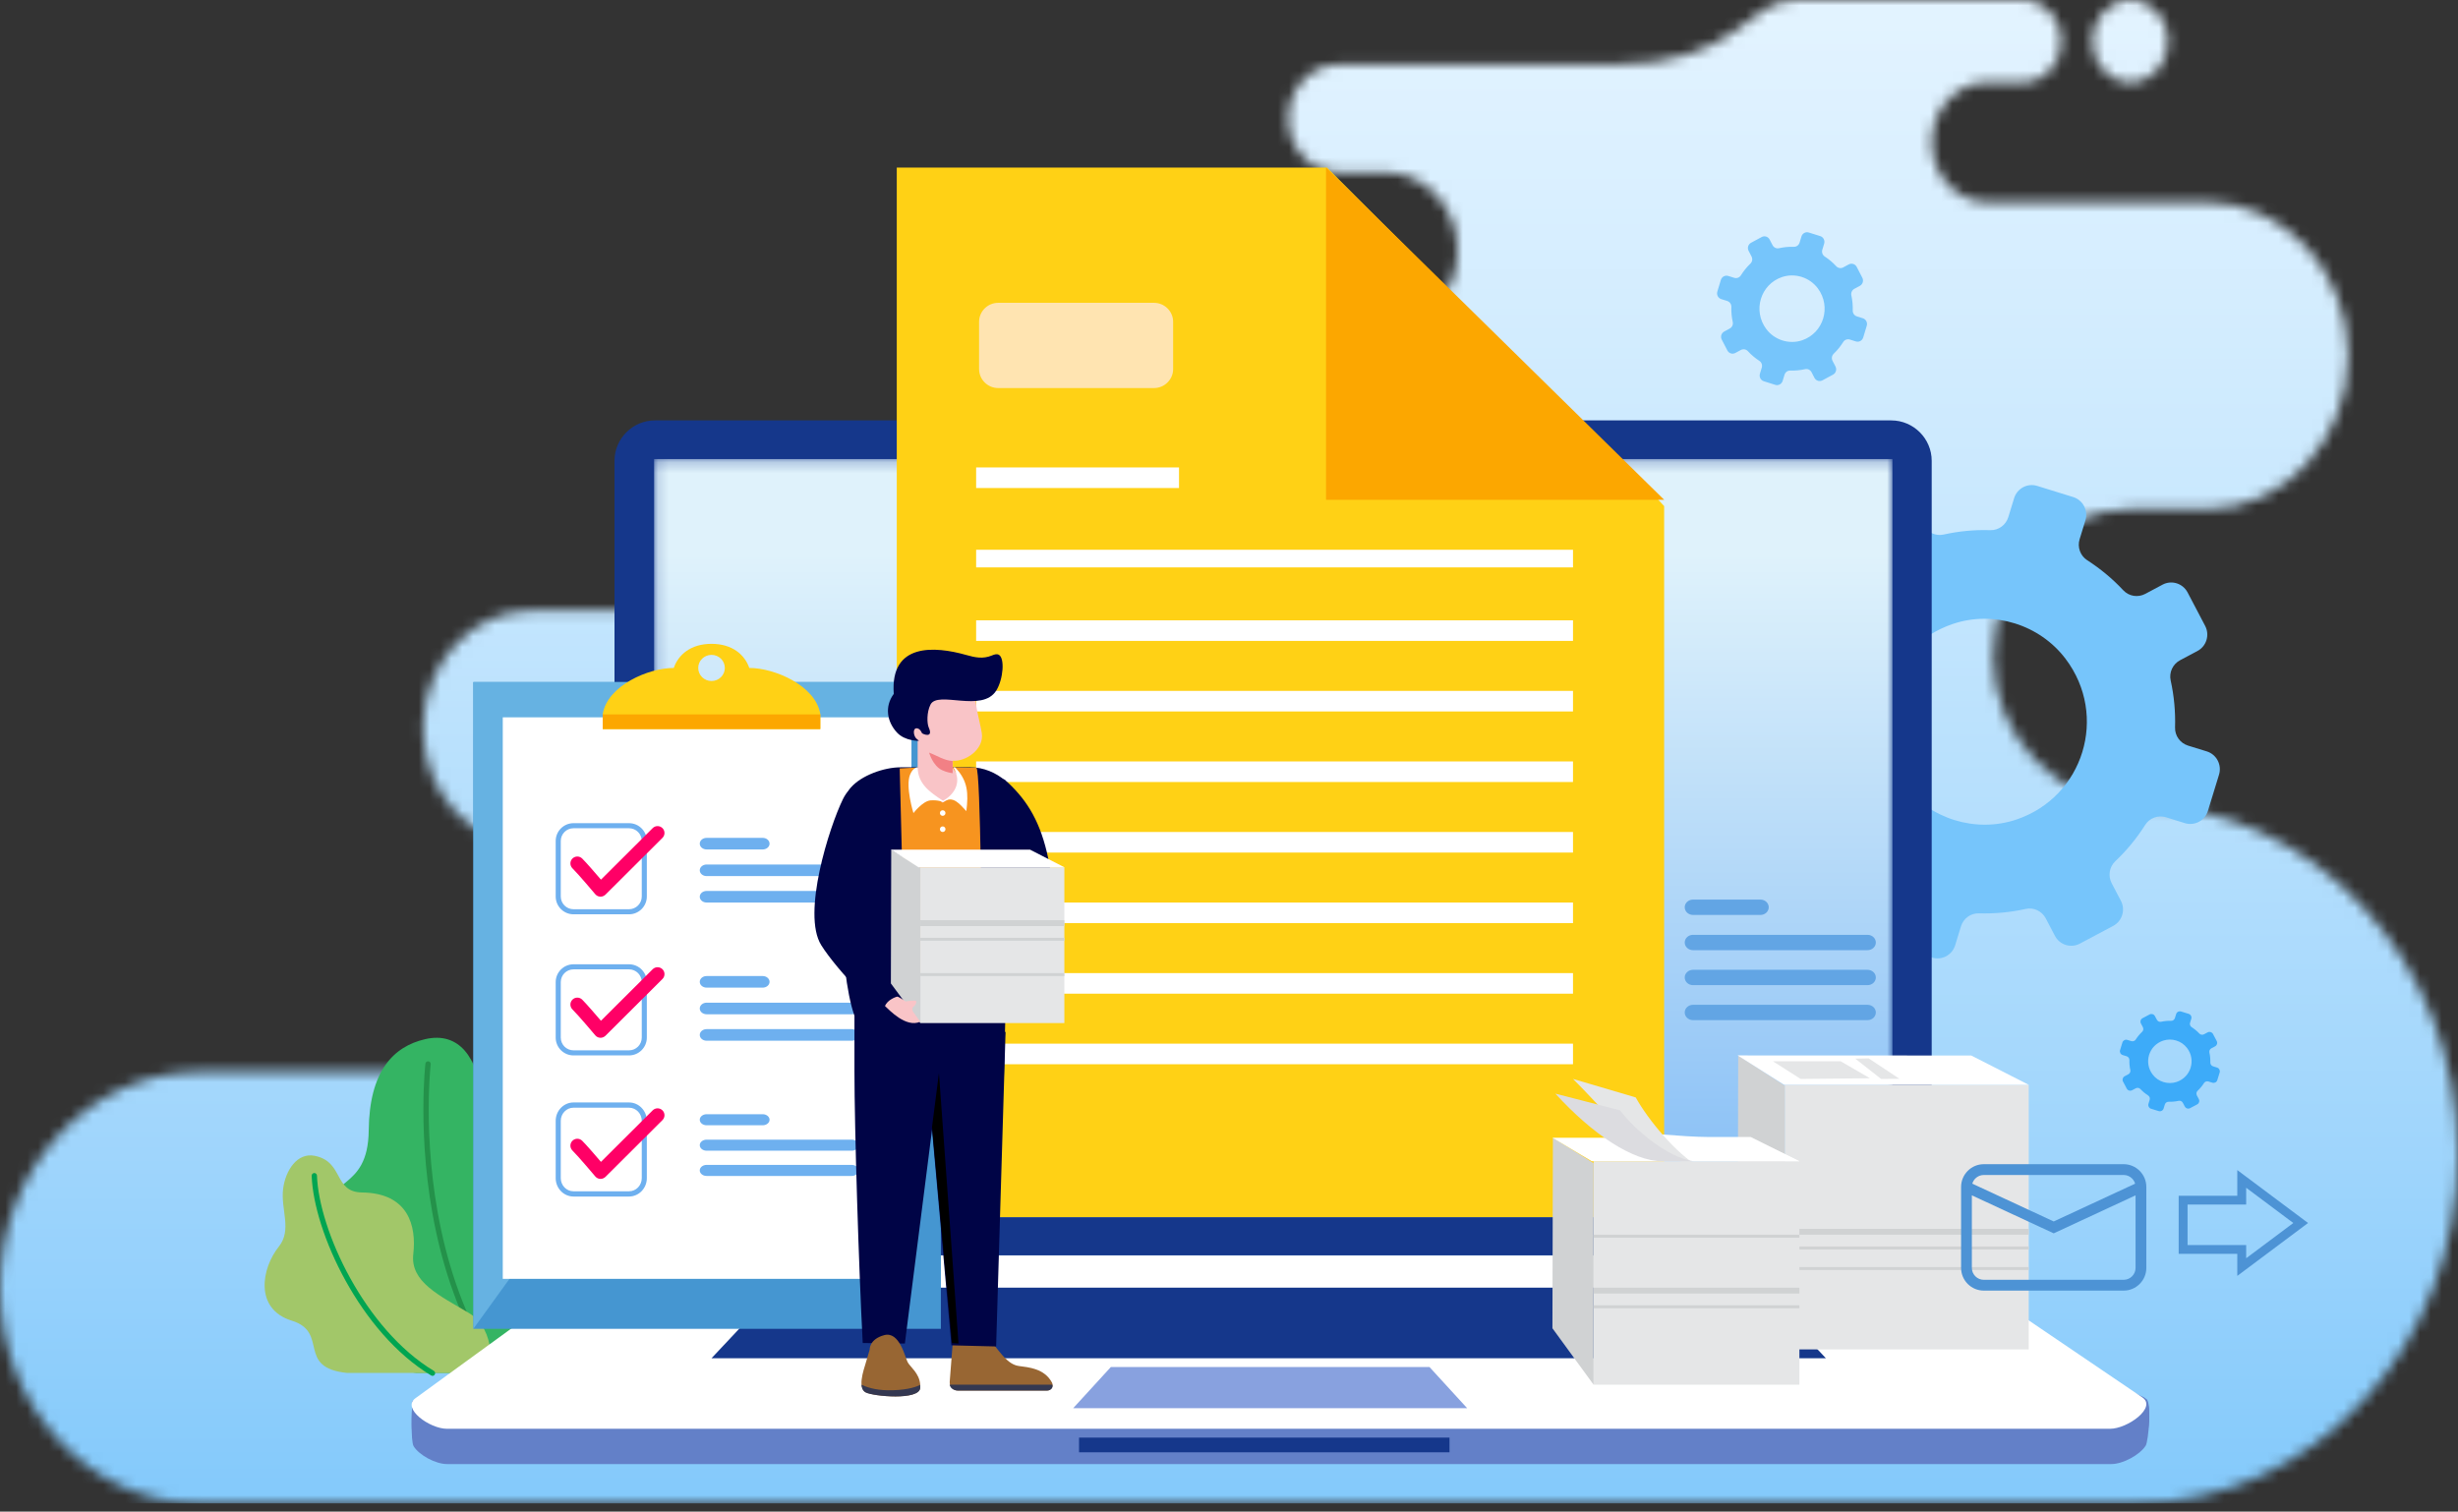 <svg width="226" height="139" viewBox="0 0 226 139" fill="none" xmlns="http://www.w3.org/2000/svg">
<rect x="0" y="0" width="226" height="139" fill="#333333" stroke="none"/>
<g id="1">
<g id="Group 1686562336">
<g id="Group 107">
<g id="Group">
<g id="Clip path group">
<mask id="mask0_537_1150" style="mask-type:luminance" maskUnits="userSpaceOnUse" x="0" y="0" width="226" height="139">
<g id="SVGID_00000028307160465646747430000015976995095101240711_">
<path id="Vector" d="M50.005 98.563H18.294C8.232 98.563 0 107.49 0 118.401C0 129.312 8.232 138.239 18.294 138.239H196.378C212.67 138.239 226 123.784 226 106.115C226 88.448 212.671 73.992 196.378 73.992C189.489 73.992 183.258 67.88 183.258 60.409C183.258 52.939 188.894 46.827 195.783 46.827H202.867C210.029 46.827 215.889 40.472 215.889 32.705C215.889 24.939 210.029 18.584 202.867 18.584H182.682C179.893 18.584 177.612 16.11 177.612 13.086C177.612 10.062 179.893 7.588 182.682 7.588H186.042C187.966 7.588 189.541 5.881 189.541 3.795V3.794C189.541 1.708 187.966 0 186.042 0H173.448C173.448 0 169.76 0 165.117 0C160.473 0 159.956 5.948 148.226 5.948C130.094 5.948 141.148 5.948 123.015 5.948C120.504 5.948 118.45 8.177 118.45 10.899V10.9C118.45 13.623 120.504 15.851 123.015 15.851H127.4C131.038 15.851 134.015 19.079 134.015 23.025C134.015 26.97 131.038 30.198 127.4 30.198H120.802C102.983 30.198 100.467 35.248 97.346 45.291C94.225 55.335 71.026 56.145 71.026 56.145H48.864C43.381 56.145 38.895 61.009 38.895 66.955C38.895 72.901 43.381 77.766 48.864 77.766H50.005C55.279 77.766 59.594 82.445 59.594 88.164C59.594 93.884 55.279 98.563 50.005 98.563ZM195.861 7.589C193.928 7.589 192.361 5.89 192.361 3.795C192.361 1.699 193.928 0 195.861 0C197.793 0 199.359 1.699 199.359 3.795C199.359 5.89 197.793 7.589 195.861 7.589Z" fill="white"/>
</g>
</mask>
<g mask="url(#mask0_537_1150)">
<path id="Vector_2" d="M226 0H0V138.239H226V0Z" fill="url(#paint0_linear_537_1150)"/>
</g>
</g>
</g>
<path id="Vector_3" d="M50.438 126.246C50.438 126.246 54.938 124.196 54.27 121.023C53.602 117.848 49.944 118.181 50.438 115.675C50.932 113.169 53.335 109.267 50.999 106.426C48.663 103.586 44.778 105.288 44.291 100.884C43.898 97.334 42.26 94.82 39.086 95.557C36.148 96.239 33.958 98.517 33.903 103.934C33.844 109.702 29.788 108.082 29.737 112.331C29.687 116.611 33.091 116.611 34.421 119.482C35.049 120.838 33.411 125.604 38.252 126.246H50.438Z" fill="#34B463"/>
<path id="Vector_4" d="M39.602 97.864C39.602 97.865 39.591 97.961 39.574 98.149C39.523 98.716 39.419 100.096 39.419 102.02C39.418 107.648 40.307 117.927 45.914 126.133C45.991 126.244 45.962 126.398 45.849 126.474C45.737 126.551 45.584 126.522 45.508 126.41C39.811 118.062 38.93 107.697 38.928 102.02C38.928 99.431 39.113 97.816 39.114 97.808C39.129 97.674 39.251 97.577 39.386 97.593C39.52 97.608 39.617 97.73 39.602 97.864Z" fill="#24914A"/>
<path id="Vector_5" fill-rule="evenodd" clip-rule="evenodd" d="M45.059 126.247C45.059 126.247 45.771 122.325 43.101 120.729C40.431 119.132 37.704 117.89 38 115.318C38.296 112.746 37.568 109.709 33.29 109.653C30.645 109.618 31.638 106.839 28.951 106.285C27.317 105.948 26.241 107.647 26.032 109.316C25.794 111.216 26.874 113.085 25.636 114.632C24.029 116.638 23.376 120.378 26.829 121.442C30.282 122.507 27.205 125.765 31.907 126.247H45.059Z" fill="#A2C769"/>
<path id="Vector_6" d="M29.143 108.1C29.232 110.595 30.328 114.146 32.202 117.533C34.075 120.924 36.726 124.156 39.891 126.06C40.007 126.129 40.045 126.28 39.976 126.397C39.907 126.513 39.758 126.552 39.642 126.482C36.372 124.513 33.682 121.218 31.777 117.774C29.873 114.326 28.754 110.733 28.656 108.119C28.652 107.983 28.756 107.869 28.891 107.864C29.025 107.859 29.139 107.965 29.143 108.1Z" fill="#00A551"/>
<path id="Vector_7" fill-rule="evenodd" clip-rule="evenodd" d="M169.95 49.902L170.795 51.51C171.148 52.183 171.018 53.015 170.468 53.534C169.404 54.542 168.484 55.666 167.717 56.879C167.308 57.52 166.521 57.805 165.799 57.579L164.07 57.046C163.174 56.767 162.223 57.271 161.946 58.172L160.926 61.502C160.65 62.404 161.154 63.361 162.049 63.639L163.777 64.175C164.501 64.401 164.992 65.081 164.97 65.841C164.925 67.279 165.057 68.729 165.372 70.164C165.536 70.907 165.178 71.665 164.507 72.02L162.91 72.872C162.08 73.312 161.765 74.347 162.202 75.181L163.821 78.261C164.258 79.096 165.285 79.414 166.115 78.974L167.713 78.124C168.382 77.769 169.208 77.897 169.725 78.451C170.726 79.522 171.843 80.447 173.046 81.22C173.687 81.63 173.967 82.423 173.744 83.151L173.211 84.89C172.935 85.791 173.437 86.749 174.334 87.024L177.643 88.053C178.539 88.331 179.489 87.824 179.766 86.922L180.299 85.184C180.522 84.456 181.199 83.96 181.955 83.986C183.383 84.028 184.825 83.896 186.251 83.581C186.988 83.414 187.742 83.776 188.097 84.448L188.941 86.057C189.378 86.891 190.406 87.21 191.236 86.769L194.297 85.141C195.126 84.699 195.442 83.666 195.005 82.831L194.161 81.224C193.808 80.55 193.935 79.721 194.487 79.197C195.551 78.194 196.469 77.068 197.237 75.857C197.644 75.212 198.432 74.93 199.156 75.153L200.884 75.691C201.78 75.969 202.731 75.462 203.007 74.56L204.028 71.233C204.304 70.33 203.8 69.374 202.904 69.094L201.177 68.561C200.452 68.334 199.961 67.655 199.985 66.892C200.028 65.455 199.899 64.004 199.582 62.572C199.418 61.829 199.777 61.067 200.446 60.712L202.044 59.862C202.873 59.422 203.191 58.388 202.752 57.553L201.135 54.472C200.696 53.64 199.668 53.32 198.838 53.76L197.241 54.611C196.572 54.967 195.747 54.836 195.226 54.281C194.228 53.212 193.11 52.288 191.907 51.514C191.269 51.105 190.986 50.313 191.209 49.585L191.743 47.846C192.019 46.943 191.517 45.986 190.62 45.707L187.31 44.682C186.415 44.403 185.463 44.908 185.187 45.812L184.654 47.551C184.431 48.279 183.756 48.773 182.999 48.751C181.57 48.704 180.128 48.836 178.704 49.155C177.964 49.319 177.212 48.96 176.859 48.286L176.012 46.678C175.575 45.843 174.546 45.523 173.717 45.965L170.656 47.594C169.827 48.034 169.511 49.068 169.95 49.902ZM179.553 57.374C183.296 56.11 187.542 57.427 189.927 60.594C193.865 65.818 191.579 73.273 185.4 75.36C181.658 76.621 177.413 75.306 175.029 72.14C171.09 66.914 173.373 59.46 179.553 57.374Z" fill="#76C5FB"/>
<path id="Vector_8" fill-rule="evenodd" clip-rule="evenodd" d="M60.223 38.658H173.887C175.935 38.658 177.61 40.33 177.61 42.373V111.718C177.61 113.762 175.935 115.433 173.887 115.433H60.223C58.175 115.433 56.5 113.762 56.5 111.718V42.373C56.5 40.33 58.175 38.658 60.223 38.658Z" fill="#15378B"/>
<g id="Group_2">
<g id="Clip path group_2">
<mask id="mask1_537_1150" style="mask-type:luminance" maskUnits="userSpaceOnUse" x="60" y="42" width="114" height="70">
<g id="SVGID_00000054248938614772527890000012207339609945360810_">
<path id="Vector_9" d="M60.183 42.213H173.957C173.98 42.213 173.999 42.232 173.999 42.255V111.892C173.999 111.915 173.98 111.934 173.957 111.934H60.183C60.16 111.934 60.141 111.915 60.141 111.892V42.255C60.141 42.232 60.16 42.213 60.183 42.213Z" fill="white"/>
</g>
</mask>
<g mask="url(#mask1_537_1150)">
<path id="Vector_10" d="M173.999 42.213H60.141V111.934H173.999V42.213Z" fill="url(#paint1_linear_537_1150)"/>
</g>
</g>
</g>
<path id="Vector_11" fill-rule="evenodd" clip-rule="evenodd" d="M54.685 120.029H179.45L197.341 128.647C197.842 128.887 197.557 132.513 197.279 132.945C196.741 133.779 195.203 134.627 194.122 134.627H41.102C40.045 134.627 38.554 133.813 38.037 132.997C37.735 132.521 37.878 129.432 37.906 128.845L54.685 120.029Z" fill="#6380C8"/>
<path id="Vector_12" fill-rule="evenodd" clip-rule="evenodd" d="M54.756 120.029H179.38L197.117 128.489C197.896 128.861 197.564 131.56 197.429 131.769C196.892 132.601 195.116 133.545 194.036 133.545H41.188C40.132 133.545 38.471 132.669 37.954 131.855C37.834 131.665 37.862 131.149 37.848 130.454C37.859 129.736 37.902 129.082 37.995 128.826L54.756 120.029Z" fill="#6380C8"/>
<path id="Vector_13" fill-rule="evenodd" clip-rule="evenodd" d="M59.638 115.441L174.936 115.461C176.466 115.376 177.815 115.505 178.903 116.242L196.981 128.502C198.324 129.413 195.638 131.383 193.998 131.383H41.095C39.498 131.383 36.914 129.507 38.19 128.578L54.91 116.422C56.462 115.293 57.855 115.437 59.638 115.441Z" fill="white"/>
<path id="Vector_14" fill-rule="evenodd" clip-rule="evenodd" d="M71.513 118.407H108.97H110.007H161.786L167.878 124.895H110.007H108.97H65.421L71.513 118.407Z" fill="#15378B"/>
<path id="Vector_15" fill-rule="evenodd" clip-rule="evenodd" d="M102.135 125.706H123.425H124.014H131.435L134.898 129.49H124.014H123.425H98.673L102.135 125.706Z" fill="#88A1DF"/>
<path id="Vector_16" fill-rule="evenodd" clip-rule="evenodd" d="M82.453 15.409H122.01L152.528 46.017L153.01 46.538V111.919H82.453V15.409Z" fill="#FFD115"/>
<path id="Vector_17" fill-rule="evenodd" clip-rule="evenodd" d="M121.922 15.409V45.957H153.01L121.922 15.409Z" fill="#FCA700"/>
<path id="Vector_18" d="M144.629 50.553H89.751V52.175H144.629V50.553Z" fill="white"/>
<path id="Vector_19" d="M144.629 57.041H89.751V58.933H144.629V57.041Z" fill="white"/>
<path id="Vector_20" d="M144.629 63.529H89.751V65.421H144.629V63.529Z" fill="white"/>
<path id="Vector_21" d="M144.629 70.017H89.751V71.909H144.629V70.017Z" fill="white"/>
<path id="Vector_22" d="M144.629 76.505H89.751V78.397H144.629V76.505Z" fill="white"/>
<path id="Vector_23" d="M144.629 82.993H89.751V84.885H144.629V82.993Z" fill="white"/>
<path id="Vector_24" d="M144.629 89.481H89.751V91.373H144.629V89.481Z" fill="white"/>
<path id="Vector_25" d="M144.629 95.969H89.751V97.861H144.629V95.969Z" fill="white"/>
<path id="Vector_26" d="M108.404 42.983H89.751V44.876H108.404V42.983Z" fill="white"/>
<path id="Vector_27" fill-rule="evenodd" clip-rule="evenodd" d="M91.783 27.845H106.102C107.071 27.845 107.863 28.63 107.863 29.591V33.938C107.863 34.899 107.07 35.684 106.102 35.684H91.783C90.814 35.684 90.021 34.899 90.021 33.938V29.591C90.021 28.63 90.814 27.845 91.783 27.845Z" fill="#FFE4B1"/>
<path id="Vector_28" d="M186.531 99.754H164.093V124.084H186.531V99.754Z" fill="#E5E6E7"/>
<path id="Vector_29" fill-rule="evenodd" clip-rule="evenodd" d="M164.093 124.084L159.768 117.907L159.819 97.05L164.093 99.832V124.084Z" fill="#D0D2D3"/>
<path id="Vector_30" fill-rule="evenodd" clip-rule="evenodd" d="M159.768 97.05L181.245 97.059L186.531 99.754H164.03L159.768 97.05Z" fill="white"/>
<path id="Vector_31" d="M165.445 106.782H146.522V127.328H165.445V106.782Z" fill="#E5E6E7"/>
<path id="Vector_32" fill-rule="evenodd" clip-rule="evenodd" d="M146.522 127.328L142.737 122.14L142.782 104.62L146.522 106.956V127.328Z" fill="#D0D2D3"/>
<path id="Vector_33" fill-rule="evenodd" clip-rule="evenodd" d="M142.737 104.62L160.96 104.627L165.445 106.782H146.353L142.737 104.62Z" fill="white"/>
<path id="Vector_34" d="M86.508 62.718H43.524V122.191H86.508V62.718Z" fill="#4596D1"/>
<path id="Vector_35" d="M43.524 122.191V62.718H86.508L43.524 122.191Z" fill="#66B2E2"/>
<path id="Vector_36" d="M83.804 65.962H46.227V117.596H83.804V65.962Z" fill="white"/>
<path id="Vector_37" fill-rule="evenodd" clip-rule="evenodd" d="M65.421 60.218C64.745 60.218 64.198 60.756 64.198 61.42C64.198 62.085 64.745 62.623 65.421 62.623C66.096 62.623 66.644 62.085 66.644 61.42C66.644 60.756 66.096 60.218 65.421 60.218ZM61.949 61.42C62.363 60.215 63.503 59.203 65.421 59.203C67.338 59.203 68.479 60.215 68.893 61.42C71.223 61.42 74.989 63.04 75.423 65.656V67.043H65.421H55.419V65.656C55.852 63.04 59.619 61.42 61.949 61.42Z" fill="#FFD115"/>
<path id="Vector_38" d="M75.423 65.692H55.419V67.043H75.423V65.692Z" fill="#FCA700"/>
<path id="Vector_39" fill-rule="evenodd" clip-rule="evenodd" d="M165.445 106.782L160.968 104.552C160.968 104.552 159.11 104.551 157.009 104.55C154.907 104.549 150.036 104.079 150.036 104.079L155.551 106.782C155.551 106.782 165.417 106.782 165.445 106.782Z" fill="white"/>
<path id="Vector_40" fill-rule="evenodd" clip-rule="evenodd" d="M150.395 100.913C151.552 102.996 154.112 106.083 156.254 107.323L153.223 106.429L150.856 105.029C148.493 103.632 147.308 101.864 144.629 99.213L150.395 100.913Z" fill="#E5E6E7"/>
<path id="Vector_41" fill-rule="evenodd" clip-rule="evenodd" d="M148.954 102.098C150.352 103.972 153.399 106.453 155.713 106.782H152.853C150.126 106.782 146.43 104.308 143.007 100.565L148.954 102.098Z" fill="#DCDCE0"/>
<path id="Vector_42" fill-rule="evenodd" clip-rule="evenodd" d="M155.659 89.179H171.716C172.132 89.179 172.473 89.496 172.473 89.884C172.473 90.272 172.132 90.589 171.716 90.589H155.659C155.242 90.589 154.901 90.272 154.901 89.884C154.901 89.496 155.242 89.179 155.659 89.179ZM155.659 82.722H161.869C162.286 82.722 162.626 83.04 162.626 83.427C162.626 83.815 162.286 84.132 161.869 84.132H155.659C155.242 84.132 154.901 83.815 154.901 83.427C154.901 83.04 155.242 82.722 155.659 82.722ZM155.659 85.962H171.716C172.132 85.962 172.473 86.28 172.473 86.668C172.473 87.055 172.132 87.372 171.716 87.372H155.659C155.242 87.372 154.901 87.055 154.901 86.668C154.901 86.28 155.242 85.962 155.659 85.962ZM155.659 92.397H171.716C172.132 92.397 172.473 92.714 172.473 93.101C172.473 93.489 172.132 93.806 171.716 93.806H155.659C155.242 93.806 154.901 93.489 154.901 93.101C154.901 92.713 155.242 92.397 155.659 92.397Z" fill="#62A5E4"/>
<path id="Vector_43" d="M57.837 76.161H52.729C52.407 76.161 52.115 76.292 51.903 76.504C51.691 76.716 51.56 77.008 51.56 77.33V82.439C51.56 82.76 51.691 83.052 51.903 83.264C52.114 83.476 52.407 83.608 52.729 83.608H57.837C58.159 83.608 58.451 83.476 58.663 83.264C58.875 83.052 59.007 82.76 59.007 82.439V77.33C59.007 77.008 58.875 76.716 58.663 76.504C58.451 76.292 58.159 76.161 57.837 76.161ZM52.729 75.694H57.837C58.287 75.694 58.696 75.878 58.993 76.174C59.289 76.472 59.473 76.88 59.473 77.33V82.438C59.473 82.888 59.289 83.297 58.993 83.594C58.695 83.89 58.286 84.074 57.837 84.074H52.729C52.279 84.074 51.87 83.89 51.574 83.594C51.277 83.297 51.093 82.888 51.093 82.438V77.33C51.093 76.88 51.277 76.472 51.573 76.175L51.574 76.174C51.87 75.878 52.279 75.694 52.729 75.694Z" fill="#6EB0EF"/>
<path id="Vector_44" d="M52.632 79.843C52.383 79.595 52.383 79.194 52.632 78.947C52.88 78.699 53.283 78.699 53.531 78.947C53.923 79.337 54.742 80.285 55.255 80.887L60.01 76.15C60.258 75.902 60.661 75.902 60.91 76.15C61.158 76.397 61.158 76.799 60.91 77.046L55.667 82.269L55.665 82.267L55.622 82.306C55.353 82.529 54.954 82.493 54.73 82.225C54.725 82.22 53.224 80.433 52.632 79.843Z" fill="#FF0066"/>
<path id="Vector_45" d="M57.837 89.137H52.729C52.407 89.137 52.115 89.268 51.903 89.48C51.691 89.692 51.56 89.984 51.56 90.306V95.414C51.56 95.736 51.691 96.028 51.903 96.24C52.114 96.452 52.407 96.583 52.729 96.583H57.837C58.159 96.583 58.451 96.452 58.663 96.24C58.875 96.028 59.007 95.735 59.007 95.414V90.306C59.007 89.984 58.875 89.692 58.663 89.479C58.451 89.268 58.159 89.137 57.837 89.137ZM52.729 88.67H57.837C58.287 88.67 58.696 88.854 58.993 89.15C59.289 89.448 59.473 89.856 59.473 90.306V95.414C59.473 95.864 59.289 96.273 58.993 96.57C58.695 96.866 58.286 97.05 57.837 97.05H52.729C52.279 97.05 51.87 96.866 51.574 96.57C51.277 96.273 51.093 95.864 51.093 95.414V90.306C51.093 89.856 51.277 89.448 51.573 89.151L51.574 89.15C51.87 88.854 52.279 88.67 52.729 88.67Z" fill="#6EB0EF"/>
<path id="Vector_46" d="M57.837 101.857H52.729C52.407 101.857 52.115 101.993 51.903 102.211C51.691 102.43 51.56 102.732 51.56 103.064V108.338C51.56 108.669 51.691 108.971 51.903 109.19C52.114 109.409 52.407 109.544 52.729 109.544H57.837C58.159 109.544 58.451 109.409 58.663 109.19C58.875 108.971 59.007 108.669 59.007 108.337V103.064C59.007 102.732 58.875 102.43 58.663 102.211C58.451 101.993 58.159 101.857 57.837 101.857ZM52.729 101.376H57.837C58.287 101.376 58.696 101.565 58.993 101.872C59.289 102.178 59.473 102.6 59.473 103.064V108.338C59.473 108.802 59.289 109.224 58.993 109.53C58.695 109.836 58.286 110.026 57.837 110.026H52.729C52.279 110.026 51.87 109.836 51.574 109.53C51.277 109.224 51.093 108.802 51.093 108.338V103.064C51.093 102.6 51.277 102.178 51.573 101.872L51.574 101.871C51.87 101.565 52.279 101.376 52.729 101.376Z" fill="#6EB0EF"/>
<path id="Vector_47" d="M52.632 92.819C52.383 92.572 52.383 92.17 52.632 91.922C52.88 91.675 53.283 91.675 53.531 91.922C53.923 92.314 54.742 93.261 55.255 93.863L60.01 89.126C60.258 88.878 60.661 88.878 60.91 89.126C61.158 89.373 61.158 89.775 60.91 90.022L55.667 95.245L55.665 95.243L55.622 95.282C55.353 95.505 54.954 95.469 54.73 95.201C54.725 95.196 53.224 93.409 52.632 92.819Z" fill="#FF0066"/>
<path id="Vector_48" d="M52.632 105.795C52.383 105.547 52.383 105.146 52.632 104.899C52.88 104.651 53.283 104.651 53.531 104.899C53.923 105.289 54.742 106.237 55.255 106.839L60.01 102.102C60.258 101.854 60.661 101.854 60.91 102.102C61.158 102.349 61.158 102.751 60.91 102.998L55.667 108.221L55.665 108.219L55.622 108.258C55.353 108.481 54.954 108.445 54.73 108.176C54.725 108.172 53.224 106.385 52.632 105.795Z" fill="#FF0066"/>
<path id="Vector_49" fill-rule="evenodd" clip-rule="evenodd" d="M64.969 81.927H78.308C78.654 81.927 78.937 82.167 78.937 82.46C78.937 82.753 78.654 82.993 78.308 82.993H64.969C64.622 82.993 64.339 82.753 64.339 82.46C64.34 82.167 64.622 81.927 64.969 81.927ZM64.969 77.045H70.128C70.474 77.045 70.757 77.285 70.757 77.578C70.757 77.871 70.474 78.111 70.128 78.111H64.969C64.622 78.111 64.339 77.871 64.339 77.578C64.34 77.285 64.622 77.045 64.969 77.045ZM64.969 79.495H78.308C78.654 79.495 78.937 79.735 78.937 80.028C78.937 80.321 78.654 80.561 78.308 80.561H64.969C64.622 80.561 64.339 80.321 64.339 80.028C64.34 79.735 64.622 79.495 64.969 79.495Z" fill="#6EB0EF"/>
<path id="Vector_50" fill-rule="evenodd" clip-rule="evenodd" d="M64.969 94.633H78.308C78.654 94.633 78.937 94.873 78.937 95.166C78.937 95.459 78.654 95.699 78.308 95.699H64.969C64.622 95.699 64.339 95.459 64.339 95.166C64.339 94.873 64.622 94.633 64.969 94.633ZM64.969 89.751H70.128C70.474 89.751 70.757 89.991 70.757 90.284C70.757 90.577 70.474 90.817 70.128 90.817H64.969C64.622 90.817 64.339 90.577 64.339 90.284C64.34 89.991 64.622 89.751 64.969 89.751ZM64.969 92.201H78.308C78.654 92.201 78.937 92.44 78.937 92.734C78.937 93.026 78.654 93.266 78.308 93.266H64.969C64.622 93.266 64.339 93.026 64.339 92.734C64.339 92.44 64.622 92.201 64.969 92.201Z" fill="#6EB0EF"/>
<path id="Vector_51" fill-rule="evenodd" clip-rule="evenodd" d="M64.969 107.117H78.308C78.654 107.117 78.937 107.346 78.937 107.625C78.937 107.905 78.654 108.134 78.308 108.134H64.969C64.622 108.134 64.339 107.905 64.339 107.625C64.34 107.346 64.622 107.117 64.969 107.117ZM64.969 102.457H70.128C70.474 102.457 70.757 102.686 70.757 102.966C70.757 103.246 70.474 103.474 70.128 103.474H64.969C64.622 103.474 64.339 103.246 64.339 102.966C64.34 102.686 64.622 102.457 64.969 102.457ZM64.969 104.795H78.308C78.654 104.795 78.937 105.024 78.937 105.304C78.937 105.584 78.654 105.813 78.308 105.813H64.969C64.622 105.813 64.339 105.584 64.339 105.304C64.34 105.024 64.622 104.795 64.969 104.795Z" fill="#6EB0EF"/>
<path id="Vector_52" fill-rule="evenodd" clip-rule="evenodd" d="M163.012 97.591L165.561 99.213L171.933 99.15L169.243 97.591H163.012Z" fill="#E5E6E7"/>
<path id="Vector_53" fill-rule="evenodd" clip-rule="evenodd" d="M170.582 97.347L172.957 99.213L174.637 99.2L171.817 97.321L170.582 97.347Z" fill="#E5E6E7"/>
<path id="Vector_54" d="M96.274 127.868H88.078C87.69 127.868 87.374 127.58 87.325 127.213C87.319 127.161 87.316 127.108 87.321 127.054L87.654 122.762C87.654 122.762 87.995 122.605 88.472 122.492C88.755 122.425 88.994 122.22 89.08 121.942C89.086 121.922 89.091 121.901 89.097 121.88C89.285 121.054 90.479 120.791 90.7 121.598C90.728 121.703 90.754 121.804 90.775 121.902C90.78 121.926 90.785 121.951 90.79 121.974C90.825 122.147 90.85 122.307 90.869 122.447L90.87 122.456C90.915 122.812 90.911 123.039 90.911 123.039C91.019 123.177 91.124 123.311 91.225 123.445C91.278 123.511 91.328 123.577 91.377 123.641C91.485 123.781 91.589 123.917 91.693 124.048C91.74 124.109 91.787 124.169 91.835 124.227C91.949 124.369 92.061 124.504 92.173 124.629C92.223 124.686 92.274 124.741 92.326 124.795C92.749 125.238 93.175 125.541 93.679 125.61C94.567 125.732 96.019 125.83 96.721 127.13C96.736 127.157 96.747 127.185 96.756 127.213C96.859 127.527 96.622 127.868 96.274 127.868Z" fill="#986633"/>
<path id="Vector_55" d="M96.273 127.868H88.071C87.683 127.868 87.367 127.631 87.318 127.328H96.756C96.859 127.587 96.622 127.868 96.273 127.868Z" fill="#343851"/>
<path id="Vector_56" fill-rule="evenodd" clip-rule="evenodd" d="M88.169 73.392C89.715 76.882 96.848 93.893 96.895 92.958C97.575 79.226 96.02 74.92 92.386 71.702C92.034 71.391 87.671 72.267 88.169 73.392Z" fill="#000446"/>
<path id="Vector_57" fill-rule="evenodd" clip-rule="evenodd" d="M89.214 70.557H82.808C81.258 70.557 79.18 71.32 78.242 72.409C77.659 73.085 77.897 73.895 77.738 74.805C77.103 78.177 77.039 89.087 78.562 93.403V98.515C78.562 103.667 78.958 116.619 79.324 123.496L83.198 123.543L86.349 98.74L92.284 99.582L92.454 92.8H92.453V79.535V71.796C91.565 71.055 90.46 70.557 89.214 70.557Z" fill="#000446"/>
<path id="Vector_58" fill-rule="evenodd" clip-rule="evenodd" d="M89.77 70.606C87.396 70.548 85.013 70.517 82.723 70.659L83.201 89.477L90.293 89.481C90.282 87.816 90.169 70.616 89.77 70.606Z" fill="#F7941F"/>
<path id="Vector_59" fill-rule="evenodd" clip-rule="evenodd" d="M90.273 67.416C90.498 68.912 88.778 70.052 87.61 69.952V70.637L88.144 71.391L88.236 72.916L86.659 73.802L84.372 71.999L84.196 70.637H84.372V68.015C84.288 67.989 84.198 67.953 84.115 67.902C83.857 67.746 83.757 67.364 83.826 66.969C83.895 66.574 84.444 66.841 84.444 66.841C83.968 65.671 83.358 64.663 84.585 64.013C85.813 63.362 88.288 63.412 88.288 63.412L89.772 63.258C89.371 63.895 90.123 66.425 90.273 67.416Z" fill="#F9C4C7"/>
<path id="Vector_60" fill-rule="evenodd" clip-rule="evenodd" d="M87.859 69.986C87.767 69.984 87.677 69.979 87.589 69.972C86.863 69.959 86.101 69.457 85.426 69.206C85.426 69.206 85.768 70.438 86.632 70.826C87.011 70.997 87.34 71.07 87.589 71.098V69.972L87.85 69.978L87.859 69.986Z" fill="#F28085"/>
<path id="Vector_61" fill-rule="evenodd" clip-rule="evenodd" d="M85.55 64.797C85.197 65.505 85.226 66.529 85.394 66.903C85.861 67.942 84.798 67.489 84.765 67.407C84.71 67.273 84.601 67.087 84.449 67.01C84.367 66.968 84.211 66.948 84.144 67.002C83.917 67.185 84.04 67.762 84.3 67.956C84.377 68.013 84.495 68.124 84.495 68.124C84.495 68.124 83.219 68.162 82.476 67.364C81.567 66.389 81.303 64.986 82.177 63.806C81.827 59.093 85.949 59.409 88.836 60.228C89.666 60.464 90.373 60.61 91.188 60.279C91.423 60.184 91.636 60.105 91.83 60.206C92.403 60.503 92.248 62.452 91.609 63.487C90.312 65.589 86.216 63.459 85.55 64.797Z" fill="#000446"/>
<path id="Vector_62" fill-rule="evenodd" clip-rule="evenodd" d="M82.317 75.058C82.957 73.752 82.238 72.386 80.882 71.811H80.881C79.525 71.237 78.145 72.175 77.505 73.48C76.249 76.042 73.706 84.028 75.507 86.91C76.969 89.247 81.288 93.77 82.202 93.526C83.115 93.283 83.263 91.501 83.263 91.501C83.263 91.501 80.59 84.853 80.285 84.151C79.779 82.987 81.868 75.973 82.317 75.058Z" fill="#000446"/>
<path id="Vector_63" fill-rule="evenodd" clip-rule="evenodd" d="M92.455 94.888H84.885L87.478 123.709L91.589 123.813L92.455 94.888Z" fill="#000446"/>
<path id="Vector_64" d="M84.611 127.592C84.543 128.82 80.286 128.397 79.605 128.028C79.342 127.886 79.232 127.611 79.211 127.279C79.178 126.749 79.371 126.071 79.539 125.54C79.811 124.675 79.774 124.691 79.963 124.099C79.963 124.099 79.914 123.138 81.309 122.77C82.704 122.402 83.215 124.797 83.454 125.258C83.671 125.68 84.519 126.258 84.607 127.296C84.615 127.391 84.616 127.49 84.611 127.592Z" fill="#986633"/>
<path id="Vector_65" d="M84.611 127.627C84.543 128.803 80.283 128.398 79.601 128.045C79.338 127.909 79.228 127.646 79.207 127.328C79.655 127.548 80.444 127.823 81.622 127.841C83.067 127.863 84.109 127.611 84.607 127.344C84.615 127.434 84.616 127.529 84.611 127.627Z" fill="#343851"/>
<path id="Vector_66" fill-rule="evenodd" clip-rule="evenodd" d="M86.331 98.672L88.129 123.543L87.53 123.498L85.696 103.62L86.331 98.672Z" fill="black"/>
<path id="Vector_67" fill-rule="evenodd" clip-rule="evenodd" d="M86.676 75.992C86.535 75.992 86.42 76.107 86.42 76.248C86.42 76.39 86.535 76.505 86.676 76.505C86.817 76.505 86.932 76.39 86.932 76.248C86.932 76.107 86.817 75.992 86.676 75.992ZM86.676 74.507C86.535 74.507 86.42 74.621 86.42 74.763C86.42 74.904 86.535 75.019 86.676 75.019C86.817 75.019 86.932 74.904 86.932 74.763C86.932 74.621 86.817 74.507 86.676 74.507ZM87.663 70.557C88.549 72.074 87.582 73.151 86.711 73.638C85.482 72.839 84.378 72.06 84.378 70.557C84.378 70.557 83.954 70.549 83.679 71.223C83.225 72.314 83.986 74.766 83.986 74.766C83.986 74.766 84.839 73.66 85.549 73.6C86.258 73.54 86.719 73.755 86.719 73.755C87.626 73.088 88.245 73.952 88.852 74.586C89.043 72.97 89.019 71.808 87.812 70.558L87.663 70.557Z" fill="white"/>
<path id="Vector_68" d="M97.862 79.749H84.616V94.076H97.862V79.749Z" fill="#E5E6E7"/>
<path id="Vector_69" fill-rule="evenodd" clip-rule="evenodd" d="M84.615 94.077L81.912 90.433L81.944 78.127L84.615 79.768V94.077Z" fill="#D0D2D3"/>
<path id="Vector_70" fill-rule="evenodd" clip-rule="evenodd" d="M81.912 78.127L94.712 78.132L97.862 79.749H84.452L81.912 78.127Z" fill="white"/>
<path id="Vector_71" fill-rule="evenodd" clip-rule="evenodd" d="M83.274 92.087C83.274 92.087 84.174 91.928 84.237 92.062C84.3 92.197 84.137 92.476 83.974 92.588C83.812 92.699 83.924 92.992 83.924 92.992L84.545 93.856L84.615 93.953C83.292 94.542 81.752 92.854 81.371 92.511C81.59 91.937 82.371 91.669 82.483 91.644C82.596 91.62 83.274 92.087 83.274 92.087Z" fill="#F9C4C7"/>
<path id="Vector_72" d="M97.862 84.615H84.616V85.156H97.862V84.615Z" fill="#D0D2D3"/>
<path id="Vector_73" d="M97.862 86.237H84.616V86.507H97.862V86.237Z" fill="#D0D2D3"/>
<path id="Vector_74" d="M97.862 89.481H84.616V89.751H97.862V89.481Z" fill="#D0D2D3"/>
<path id="Vector_75" d="M165.445 113.541H146.522V113.811H165.445V113.541Z" fill="#D0D2D3"/>
<path id="Vector_76" d="M165.445 118.407H146.522V118.947H165.445V118.407Z" fill="#D0D2D3"/>
<path id="Vector_77" d="M165.445 120.029H146.522V120.299H165.445V120.029Z" fill="#D0D2D3"/>
<path id="Vector_78" d="M186.531 113H165.445V113.541H186.531V113Z" fill="#D0D2D3"/>
<path id="Vector_79" d="M186.531 114.622H165.445V114.892H186.531V114.622Z" fill="#D0D2D3"/>
<path id="Vector_80" d="M186.531 116.514H165.445V116.785H186.531V116.514Z" fill="#D0D2D3"/>
<path id="Vector_81" fill-rule="evenodd" clip-rule="evenodd" d="M181.302 109.917L188.828 113.411L196.354 109.917V116.588C196.354 116.879 196.238 117.156 196.033 117.361C195.828 117.567 195.554 117.683 195.263 117.683H182.393C182.103 117.683 181.828 117.567 181.623 117.361C181.418 117.156 181.302 116.879 181.302 116.588V109.917ZM196.313 108.844L188.828 112.318L181.344 108.844C181.394 108.664 181.49 108.501 181.623 108.368C181.828 108.162 182.103 108.046 182.393 108.046H195.263C195.554 108.046 195.828 108.162 196.033 108.368C196.165 108.501 196.262 108.664 196.313 108.844ZM195.263 107.053H182.393C181.84 107.053 181.314 107.274 180.923 107.666C180.533 108.058 180.312 108.586 180.312 109.141V116.588C180.312 117.143 180.532 117.671 180.923 118.064C181.314 118.456 181.84 118.677 182.393 118.677H195.263C195.816 118.677 196.342 118.456 196.733 118.064C197.123 117.671 197.344 117.143 197.344 116.588V109.141C197.344 108.586 197.123 108.058 196.733 107.666C196.342 107.274 195.816 107.053 195.263 107.053Z" fill="#4D93D5"/>
<path id="Vector_82" fill-rule="evenodd" clip-rule="evenodd" d="M160.776 23.067L161.045 23.587C161.158 23.803 161.117 24.073 160.941 24.24C160.602 24.566 160.309 24.929 160.064 25.321C159.934 25.528 159.683 25.62 159.453 25.547L158.902 25.374C158.616 25.285 158.313 25.447 158.225 25.738L157.9 26.814C157.812 27.105 157.972 27.414 158.258 27.504L158.808 27.677C159.039 27.75 159.196 27.97 159.189 28.215C159.174 28.68 159.216 29.148 159.317 29.611C159.369 29.851 159.255 30.096 159.041 30.211L158.532 30.486C158.268 30.628 158.167 30.962 158.307 31.232L158.823 32.227C158.962 32.496 159.289 32.599 159.554 32.457L160.064 32.182C160.277 32.068 160.54 32.109 160.705 32.288C161.024 32.634 161.38 32.932 161.763 33.182C161.967 33.315 162.057 33.571 161.986 33.806L161.816 34.367C161.728 34.659 161.888 34.968 162.174 35.057L163.228 35.389C163.514 35.479 163.817 35.315 163.905 35.024L164.075 34.463C164.146 34.227 164.362 34.067 164.603 34.076C165.058 34.089 165.518 34.047 165.972 33.945C166.207 33.891 166.447 34.008 166.561 34.225L166.83 34.745C166.969 35.014 167.296 35.117 167.561 34.974L168.537 34.449C168.801 34.306 168.902 33.972 168.763 33.703L168.493 33.184C168.381 32.966 168.421 32.698 168.597 32.529C168.936 32.205 169.229 31.841 169.474 31.45C169.604 31.242 169.855 31.151 170.086 31.223L170.636 31.396C170.922 31.487 171.225 31.323 171.313 31.031L171.638 29.957C171.727 29.665 171.566 29.356 171.28 29.266L170.73 29.094C170.499 29.02 170.342 28.801 170.35 28.555C170.363 28.091 170.322 27.622 170.221 27.16C170.169 26.92 170.283 26.673 170.497 26.559L171.006 26.284C171.27 26.142 171.371 25.808 171.231 25.539L170.716 24.543C170.576 24.275 170.248 24.171 169.984 24.313L169.475 24.588C169.262 24.703 168.999 24.661 168.833 24.482C168.515 24.137 168.158 23.838 167.775 23.588C167.571 23.456 167.481 23.2 167.552 22.965L167.722 22.404C167.81 22.111 167.65 21.803 167.365 21.712L166.31 21.381C166.024 21.291 165.721 21.454 165.633 21.746L165.463 22.308C165.392 22.543 165.177 22.703 164.935 22.695C164.48 22.68 164.02 22.723 163.566 22.826C163.331 22.879 163.091 22.763 162.978 22.546L162.708 22.026C162.569 21.756 162.241 21.653 161.977 21.796L161.001 22.322C160.737 22.464 160.636 22.798 160.776 23.067ZM163.837 25.48C165.03 25.072 166.383 25.498 167.143 26.52C168.399 28.208 167.67 30.615 165.701 31.29C164.508 31.697 163.155 31.272 162.395 30.25C161.139 28.562 161.867 26.154 163.837 25.48Z" fill="#76C5FB"/>
<path id="Vector_83" d="M133.275 132.194H99.212V133.545H133.275V132.194Z" fill="#15378B"/>
<path id="Vector_84" d="M206.115 110.766H201.135V114.486H206.115H206.524V114.892V115.701L210.857 112.46L206.524 109.219V110.361V110.767L206.115 110.766ZM200.727 109.956H205.707V108.406V107.593L206.361 108.083L211.781 112.136L212.213 112.459L211.781 112.783L206.361 116.836L205.707 117.325V116.513V115.297H200.727H200.318V114.892V110.361V109.956H200.727V109.956Z" fill="#4D93D5"/>
<path id="Vector_85" fill-rule="evenodd" clip-rule="evenodd" d="M196.846 94.114L197.026 94.454C197.1 94.596 197.073 94.771 196.956 94.881C196.73 95.094 196.534 95.331 196.371 95.587C196.284 95.723 196.117 95.783 195.964 95.735L195.596 95.623C195.406 95.564 195.204 95.67 195.145 95.861L194.928 96.564C194.869 96.754 194.976 96.956 195.167 97.015L195.534 97.128C195.688 97.176 195.792 97.319 195.787 97.48C195.778 97.784 195.806 98.09 195.873 98.393C195.908 98.55 195.832 98.71 195.689 98.785L195.35 98.965C195.174 99.058 195.107 99.276 195.199 99.452L195.544 100.103C195.636 100.279 195.854 100.346 196.031 100.253L196.371 100.074C196.513 99.999 196.688 100.026 196.798 100.143C197.011 100.369 197.248 100.564 197.504 100.728C197.64 100.814 197.7 100.982 197.652 101.135L197.539 101.502C197.48 101.693 197.587 101.895 197.777 101.953L198.48 102.17C198.671 102.229 198.873 102.122 198.932 101.932L199.045 101.565C199.092 101.411 199.236 101.306 199.397 101.311C199.7 101.32 200.007 101.293 200.31 101.226C200.466 101.191 200.627 101.267 200.702 101.409L200.881 101.749C200.974 101.925 201.193 101.992 201.369 101.899L202.019 101.555C202.196 101.462 202.263 101.244 202.17 101.068L201.99 100.728C201.915 100.586 201.943 100.411 202.06 100.3C202.286 100.088 202.481 99.85 202.644 99.595C202.731 99.459 202.898 99.399 203.052 99.446L203.419 99.56C203.61 99.618 203.812 99.511 203.87 99.321L204.088 98.618C204.146 98.427 204.039 98.226 203.848 98.167L203.482 98.054C203.327 98.006 203.223 97.863 203.228 97.702C203.237 97.398 203.21 97.092 203.143 96.789C203.108 96.632 203.184 96.471 203.326 96.396L203.665 96.217C203.842 96.124 203.909 95.906 203.816 95.729L203.473 95.079C203.379 94.903 203.161 94.836 202.984 94.928L202.645 95.108C202.503 95.183 202.328 95.156 202.217 95.038C202.005 94.813 201.767 94.618 201.512 94.454C201.376 94.368 201.316 94.201 201.363 94.047L201.477 93.68C201.535 93.489 201.429 93.287 201.238 93.228L200.535 93.011C200.345 92.952 200.142 93.059 200.084 93.25L199.971 93.617C199.923 93.771 199.78 93.875 199.619 93.87C199.315 93.861 199.009 93.889 198.706 93.956C198.549 93.99 198.389 93.915 198.314 93.772L198.134 93.433C198.041 93.256 197.823 93.189 197.647 93.282L196.996 93.626C196.82 93.719 196.753 93.938 196.846 94.114ZM198.886 95.692C199.682 95.425 200.584 95.703 201.091 96.372C201.928 97.475 201.442 99.049 200.129 99.49C199.334 99.756 198.432 99.479 197.925 98.81C197.088 97.706 197.573 96.132 198.886 95.692Z" fill="#3DABF9"/>
</g>
</g>
</g>
<defs>
<linearGradient id="paint0_linear_537_1150" x1="113" y1="248.664" x2="113" y2="-25.393" gradientUnits="userSpaceOnUse">
<stop stop-color="#1E9DF8"/>
<stop offset="0.269" stop-color="#64BCFA"/>
<stop offset="0.52" stop-color="#9FD5FC"/>
<stop offset="0.734" stop-color="#C9E8FE"/>
<stop offset="0.9" stop-color="#E2F3FF"/>
<stop offset="1" stop-color="#ECF7FF"/>
</linearGradient>
<linearGradient id="paint1_linear_537_1150" x1="117.07" y1="107.368" x2="117.07" y2="50.903" gradientUnits="userSpaceOnUse">
<stop stop-color="#8BC1F6"/>
<stop offset="1" stop-color="#DFF2FB"/>
</linearGradient>
</defs>
</svg>
